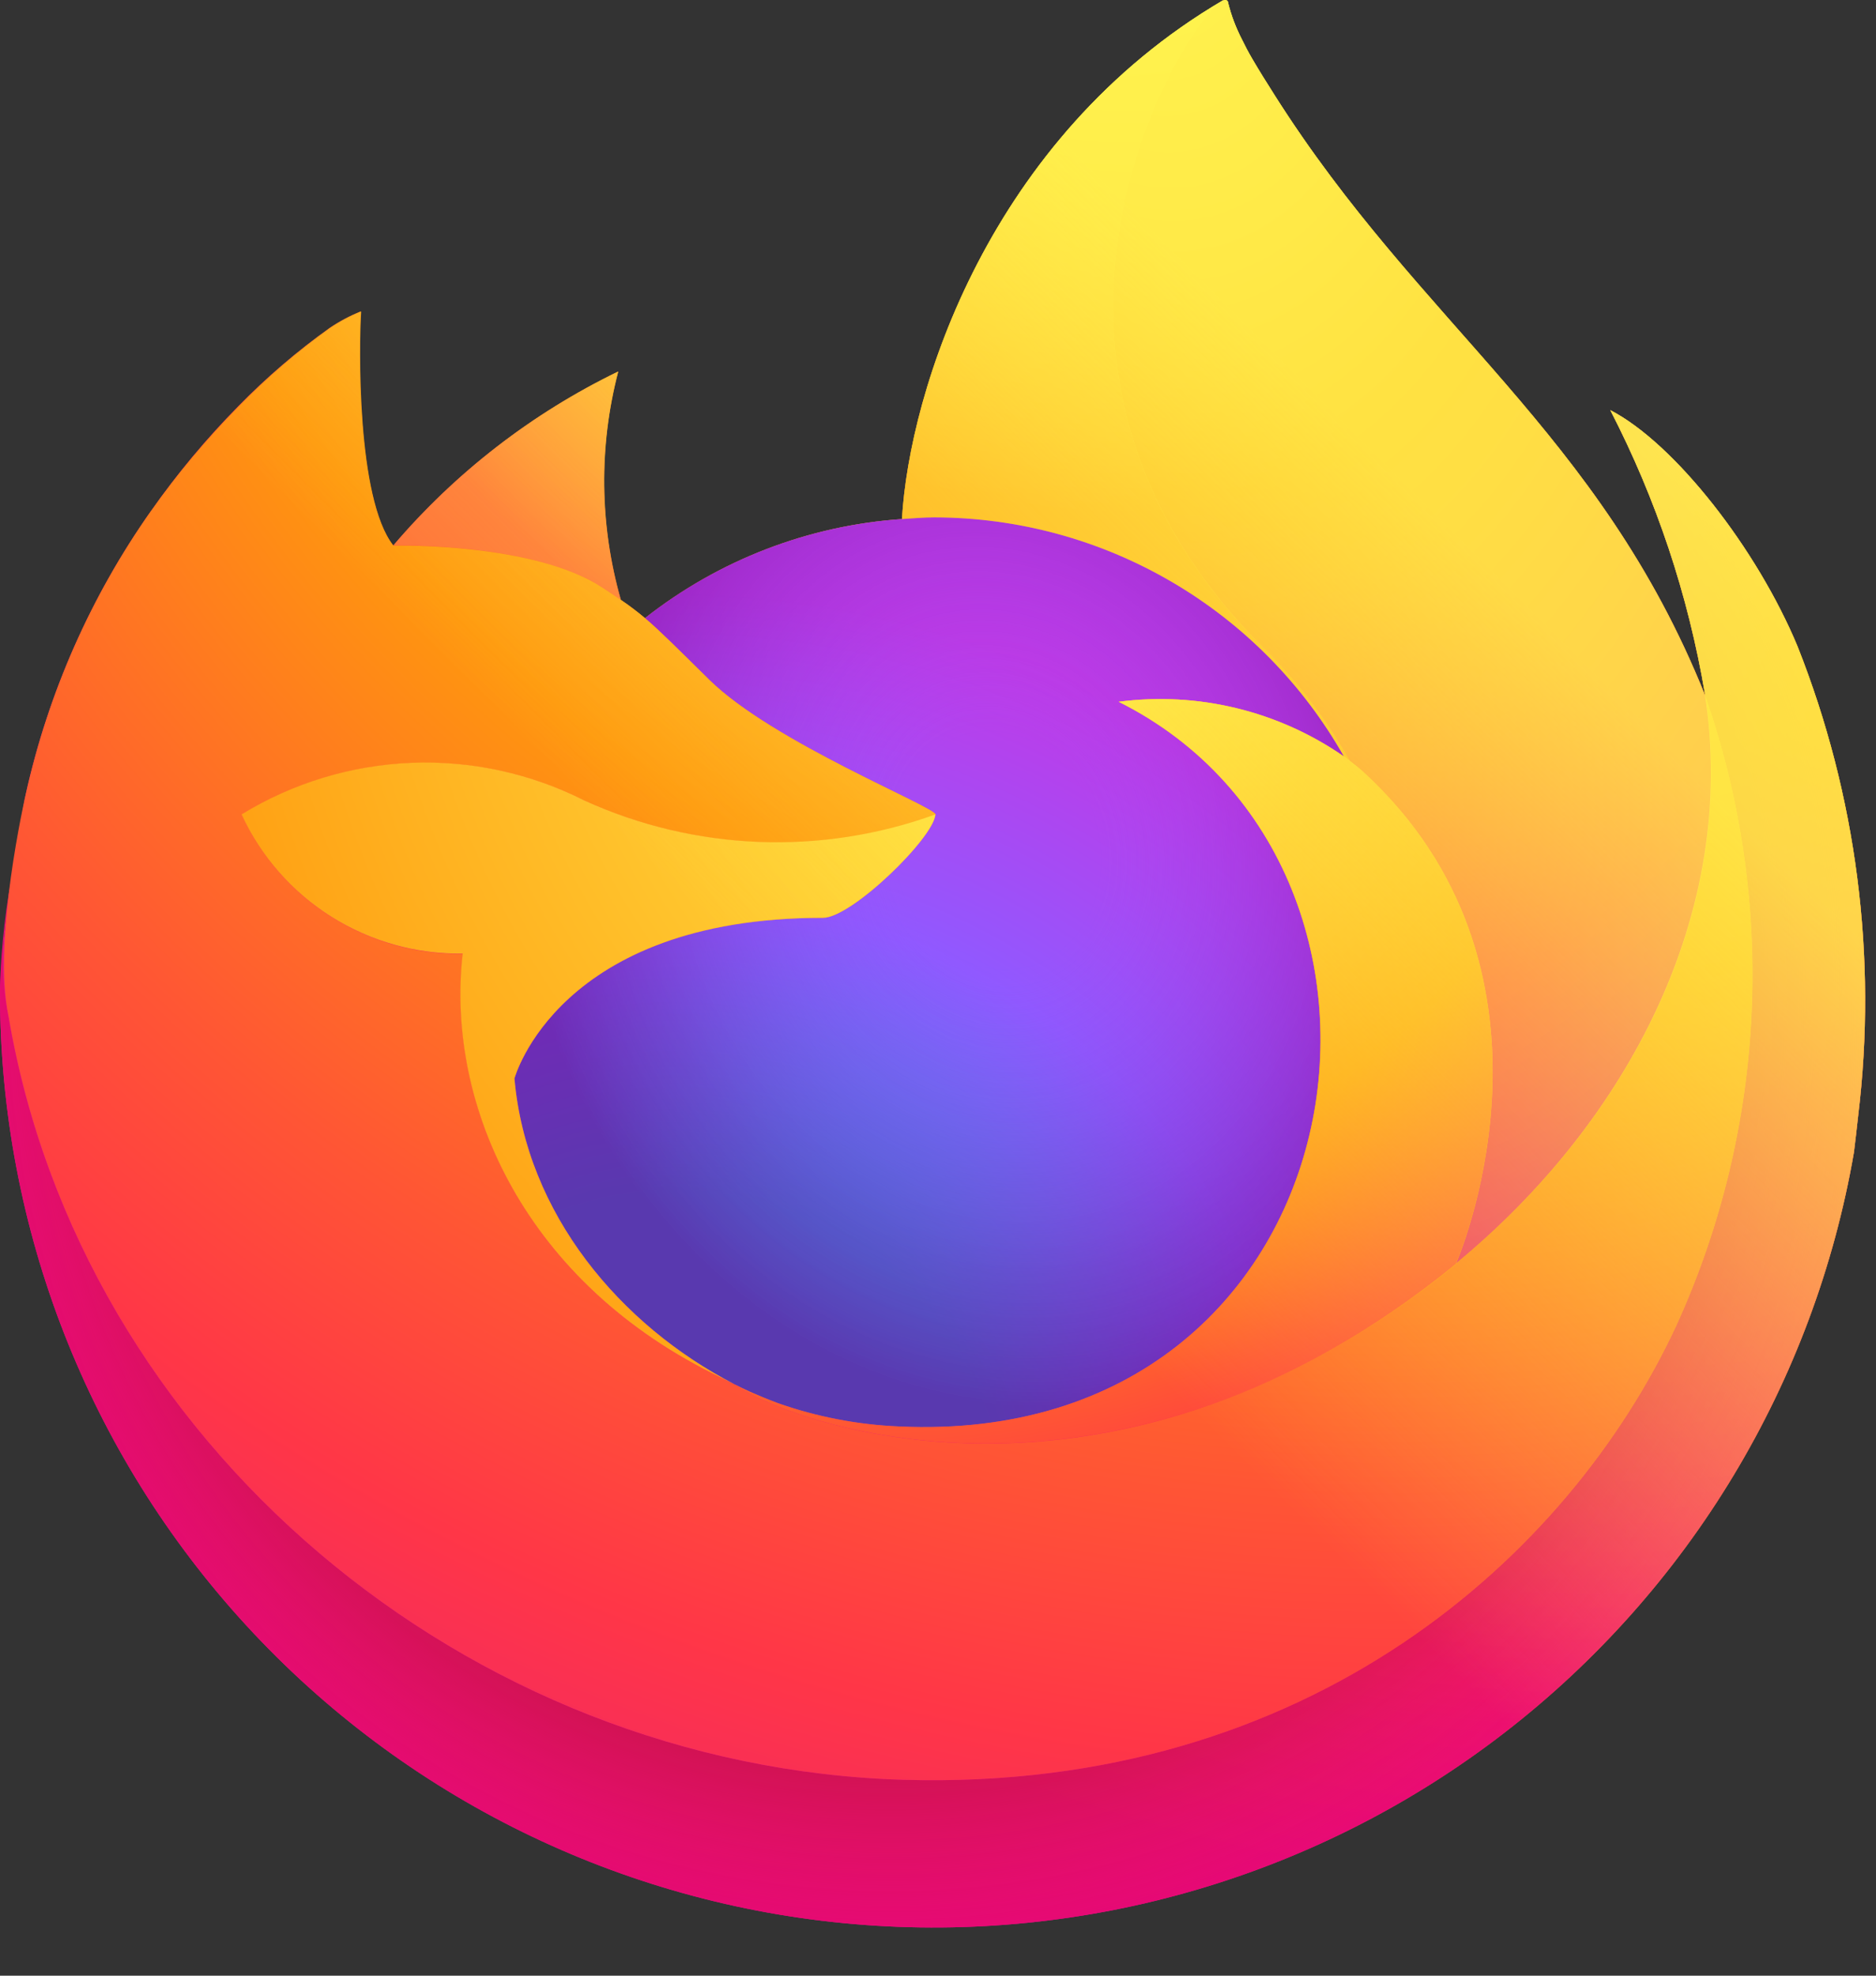 <svg width="38" height="40" viewBox="0 0 38 40" fill="none" xmlns="http://www.w3.org/2000/svg">
<rect x="0" y="0" width="38" height="40" fill="#333333" stroke="none"/>
<path d="M36.413 13.092C35.591 11.114 33.924 8.979 32.618 8.304C33.55 10.107 34.196 12.044 34.534 14.045L34.537 14.077C32.399 8.745 28.773 6.596 25.811 1.915C25.661 1.678 25.511 1.441 25.365 1.191C25.282 1.048 25.215 0.919 25.157 0.8C25.034 0.562 24.939 0.311 24.875 0.051C24.875 0.039 24.871 0.028 24.863 0.019C24.855 0.01 24.844 0.004 24.832 0.002C24.82 -0.001 24.808 -0.001 24.796 0.002C24.794 0.002 24.79 0.007 24.787 0.008C24.784 0.009 24.778 0.013 24.773 0.015L24.781 0.002C20.03 2.784 18.418 7.933 18.27 10.509C16.373 10.639 14.559 11.339 13.065 12.515C12.909 12.383 12.746 12.26 12.577 12.145C12.146 10.637 12.127 9.04 12.524 7.522C10.779 8.368 9.229 9.566 7.971 11.041H7.962C7.213 10.091 7.265 6.958 7.308 6.303C7.087 6.393 6.875 6.505 6.677 6.639C6.015 7.111 5.397 7.641 4.828 8.222C4.181 8.879 3.589 9.588 3.06 10.344V10.347V10.343C1.844 12.067 0.982 14.015 0.523 16.074L0.497 16.199C0.462 16.365 0.333 17.199 0.311 17.38C0.311 17.394 0.308 17.407 0.307 17.421C0.141 18.282 0.039 19.153 0 20.029V20.126C0.004 24.862 1.785 29.424 4.99 32.91C8.195 36.397 12.591 38.554 17.309 38.956C22.028 39.358 26.726 37.975 30.474 35.081C34.222 32.186 36.749 27.991 37.554 23.325C37.585 23.081 37.611 22.839 37.639 22.593C38.029 19.373 37.607 16.107 36.413 13.092V13.092ZM14.614 27.897C14.702 27.939 14.785 27.985 14.876 28.025L14.889 28.034C14.797 27.99 14.705 27.944 14.614 27.897V27.897ZM34.539 14.081V14.063L34.542 14.083L34.539 14.081Z" fill="url(#paint0_linear)"/>
<path d="M36.413 13.092C35.591 11.114 33.924 8.979 32.618 8.304C33.55 10.107 34.196 12.044 34.534 14.045V14.063L34.537 14.083C35.995 18.255 35.784 22.828 33.949 26.848C31.781 31.5 26.534 36.267 18.321 36.035C9.447 35.784 1.631 29.198 0.17 20.574C-0.096 19.213 0.17 18.524 0.304 17.419C0.122 18.277 0.02 19.151 0 20.029V20.126C0.004 24.862 1.785 29.424 4.99 32.91C8.195 36.397 12.591 38.554 17.309 38.956C22.028 39.358 26.726 37.975 30.474 35.081C34.222 32.186 36.749 27.991 37.554 23.325C37.585 23.081 37.611 22.839 37.639 22.593C38.029 19.373 37.607 16.107 36.413 13.092V13.092Z" fill="url(#paint1_radial)"/>
<path d="M36.413 13.092C35.591 11.114 33.924 8.979 32.618 8.304C33.55 10.107 34.196 12.044 34.534 14.045V14.063L34.537 14.083C35.995 18.255 35.784 22.828 33.949 26.848C31.781 31.5 26.534 36.267 18.321 36.035C9.447 35.784 1.631 29.198 0.17 20.574C-0.096 19.213 0.17 18.524 0.304 17.419C0.122 18.277 0.02 19.151 0 20.029V20.126C0.004 24.862 1.785 29.424 4.99 32.91C8.195 36.397 12.591 38.554 17.309 38.956C22.028 39.358 26.726 37.975 30.474 35.081C34.222 32.186 36.749 27.991 37.554 23.325C37.585 23.081 37.611 22.839 37.639 22.593C38.029 19.373 37.607 16.107 36.413 13.092V13.092Z" fill="url(#paint2_radial)"/>
<path d="M27.222 15.315C27.263 15.344 27.301 15.373 27.339 15.401C26.864 14.559 26.273 13.788 25.582 13.11C19.704 7.231 24.042 0.362 24.773 0.013L24.781 0.002C20.03 2.784 18.418 7.933 18.27 10.509C18.49 10.494 18.709 10.475 18.934 10.475C20.62 10.479 22.275 10.928 23.73 11.778C25.186 12.628 26.391 13.848 27.222 15.315V15.315Z" fill="url(#paint3_radial)"/>
<path d="M18.947 16.489C18.915 16.959 17.253 18.582 16.672 18.582C11.294 18.582 10.421 21.836 10.421 21.836C10.659 24.575 12.568 26.832 14.876 28.025C14.981 28.08 15.088 28.129 15.195 28.178C15.38 28.26 15.565 28.335 15.75 28.405C16.542 28.685 17.372 28.845 18.211 28.88C27.638 29.322 29.464 17.607 22.661 14.208C24.266 13.999 25.891 14.393 27.222 15.315C26.391 13.848 25.186 12.628 23.73 11.778C22.275 10.928 20.62 10.479 18.934 10.475C18.71 10.475 18.49 10.494 18.27 10.509C16.373 10.639 14.559 11.339 13.065 12.515C13.353 12.759 13.679 13.085 14.364 13.761C15.648 15.025 18.939 16.335 18.947 16.489V16.489Z" fill="url(#paint4_radial)"/>
<path d="M18.947 16.489C18.915 16.959 17.253 18.582 16.672 18.582C11.294 18.582 10.421 21.836 10.421 21.836C10.659 24.575 12.568 26.832 14.876 28.025C14.981 28.08 15.088 28.129 15.195 28.178C15.38 28.26 15.565 28.335 15.75 28.405C16.542 28.685 17.372 28.845 18.211 28.88C27.638 29.322 29.464 17.607 22.661 14.208C24.266 13.999 25.891 14.393 27.222 15.315C26.391 13.848 25.186 12.628 23.73 11.778C22.275 10.928 20.62 10.479 18.934 10.475C18.71 10.475 18.49 10.494 18.27 10.509C16.373 10.639 14.559 11.339 13.065 12.515C13.353 12.759 13.679 13.085 14.364 13.761C15.648 15.025 18.939 16.335 18.947 16.489V16.489Z" fill="url(#paint5_radial)"/>
<path d="M12.183 11.886C12.336 11.984 12.463 12.069 12.573 12.145C12.142 10.637 12.124 9.04 12.52 7.522C10.775 8.368 9.225 9.566 7.968 11.041C8.06 11.039 10.803 10.989 12.183 11.886V11.886Z" fill="url(#paint6_radial)"/>
<path d="M0.173 20.574C1.632 29.199 9.449 35.784 18.323 36.035C26.537 36.267 31.784 31.5 33.951 26.848C35.787 22.828 35.998 18.255 34.54 14.083V14.065C34.54 14.051 34.537 14.043 34.54 14.047L34.543 14.079C35.214 18.46 32.986 22.704 29.503 25.574L29.492 25.598C22.705 31.126 16.209 28.933 14.895 28.038C14.803 27.994 14.711 27.948 14.62 27.901C10.662 26.009 9.027 22.404 9.378 19.312C8.438 19.326 7.515 19.067 6.72 18.567C5.925 18.067 5.292 17.347 4.898 16.494C5.936 15.858 7.121 15.498 8.338 15.449C9.555 15.4 10.765 15.664 11.851 16.215C14.091 17.232 16.64 17.332 18.952 16.494C18.945 16.34 15.654 15.03 14.37 13.766C13.684 13.09 13.359 12.765 13.071 12.52C12.915 12.388 12.752 12.265 12.583 12.15C12.47 12.074 12.344 11.991 12.192 11.891C10.813 10.994 8.069 11.043 7.978 11.046H7.969C7.22 10.096 7.273 6.963 7.316 6.308C7.094 6.397 6.882 6.51 6.684 6.644C6.022 7.116 5.404 7.646 4.836 8.227C4.186 8.882 3.592 9.59 3.06 10.344V10.347V10.343C1.844 12.067 0.982 14.015 0.523 16.074C0.513 16.112 -0.159 19.05 0.173 20.574V20.574Z" fill="url(#paint7_radial)"/>
<path d="M25.584 13.11C26.274 13.788 26.865 14.56 27.34 15.404C27.444 15.482 27.541 15.56 27.624 15.636C31.912 19.589 29.665 25.176 29.498 25.574C32.981 22.704 35.207 18.46 34.538 14.079C32.399 8.745 28.773 6.596 25.811 1.915C25.661 1.678 25.511 1.441 25.365 1.191C25.282 1.048 25.215 0.919 25.157 0.8C25.034 0.562 24.939 0.311 24.875 0.051C24.875 0.039 24.871 0.028 24.863 0.019C24.855 0.01 24.844 0.004 24.832 0.002C24.82 -0.001 24.808 -0.001 24.796 0.002C24.794 0.002 24.79 0.007 24.787 0.008C24.784 0.009 24.778 0.013 24.773 0.015C24.042 0.362 19.704 7.231 25.584 13.11V13.11Z" fill="url(#paint8_radial)"/>
<path d="M27.621 15.634C27.538 15.558 27.441 15.48 27.337 15.401C27.299 15.373 27.261 15.344 27.22 15.315C25.889 14.393 24.264 13.999 22.659 14.208C29.462 17.609 27.637 29.322 18.209 28.88C17.37 28.845 16.54 28.685 15.748 28.405C15.563 28.336 15.378 28.26 15.193 28.178C15.086 28.129 14.979 28.08 14.874 28.025L14.887 28.034C16.202 28.931 22.695 31.124 29.484 25.594L29.495 25.569C29.664 25.174 31.911 19.585 27.621 15.634V15.634Z" fill="url(#paint9_radial)"/>
<path d="M10.421 21.836C10.421 21.836 11.294 18.582 16.672 18.582C17.253 18.582 18.917 16.959 18.947 16.489C16.634 17.327 14.085 17.227 11.845 16.21C10.759 15.659 9.549 15.395 8.332 15.444C7.115 15.493 5.93 15.853 4.892 16.489C5.286 17.342 5.919 18.062 6.714 18.562C7.51 19.062 8.433 19.321 9.372 19.307C9.022 22.4 10.656 26.005 14.614 27.896C14.702 27.939 14.785 27.984 14.876 28.025C12.566 26.832 10.659 24.575 10.421 21.836Z" fill="url(#paint10_radial)"/>
<path d="M36.413 13.092C35.591 11.114 33.924 8.979 32.618 8.304C33.55 10.107 34.196 12.044 34.534 14.045L34.537 14.077C32.399 8.745 28.773 6.596 25.811 1.915C25.661 1.678 25.511 1.441 25.365 1.191C25.282 1.048 25.215 0.919 25.157 0.8C25.034 0.562 24.939 0.311 24.875 0.051C24.875 0.039 24.871 0.028 24.863 0.019C24.855 0.01 24.844 0.004 24.832 0.002C24.82 -0.001 24.808 -0.001 24.796 0.002C24.794 0.002 24.79 0.007 24.787 0.008C24.784 0.009 24.778 0.013 24.773 0.015L24.781 0.002C20.03 2.784 18.418 7.933 18.27 10.509C18.49 10.494 18.709 10.475 18.934 10.475C20.62 10.479 22.275 10.928 23.73 11.778C25.186 12.628 26.391 13.848 27.222 15.315C25.891 14.393 24.266 13.999 22.661 14.208C29.464 17.609 27.639 29.322 18.211 28.88C17.372 28.845 16.542 28.685 15.75 28.405C15.565 28.336 15.38 28.26 15.195 28.178C15.088 28.129 14.981 28.08 14.876 28.025L14.889 28.034C14.797 27.99 14.705 27.944 14.614 27.897C14.702 27.939 14.785 27.985 14.876 28.025C12.566 26.832 10.659 24.575 10.421 21.836C10.421 21.836 11.294 18.582 16.672 18.582C17.253 18.582 18.917 16.959 18.947 16.489C18.939 16.335 15.648 15.025 14.364 13.761C13.679 13.085 13.353 12.76 13.065 12.515C12.909 12.383 12.746 12.26 12.577 12.145C12.146 10.637 12.127 9.04 12.524 7.522C10.779 8.368 9.229 9.566 7.971 11.041H7.962C7.213 10.091 7.265 6.958 7.308 6.303C7.087 6.393 6.875 6.505 6.677 6.639C6.015 7.111 5.397 7.641 4.828 8.222C4.181 8.879 3.589 9.588 3.06 10.344V10.347V10.343C1.844 12.067 0.982 14.015 0.523 16.074L0.497 16.199C0.462 16.365 0.302 17.21 0.279 17.392C0.279 17.405 0.279 17.378 0.279 17.392C0.133 18.264 0.04 19.145 0 20.029V20.126C0.004 24.862 1.785 29.424 4.99 32.91C8.195 36.397 12.591 38.554 17.309 38.956C22.028 39.358 26.726 37.975 30.474 35.081C34.222 32.186 36.749 27.991 37.554 23.325C37.585 23.081 37.611 22.839 37.639 22.593C38.029 19.373 37.607 16.107 36.413 13.092V13.092ZM34.536 14.063L34.54 14.083L34.536 14.063Z" fill="url(#paint11_linear)"/>
<defs>
<linearGradient id="paint0_linear" x1="33.909" y1="6.046" x2="2.512" y2="36.339" gradientUnits="userSpaceOnUse">
<stop offset="0.048" stop-color="#FFF44F"/>
<stop offset="0.111" stop-color="#FFE847"/>
<stop offset="0.225" stop-color="#FFC830"/>
<stop offset="0.368" stop-color="#FF980E"/>
<stop offset="0.401" stop-color="#FF8B16"/>
<stop offset="0.462" stop-color="#FF672A"/>
<stop offset="0.534" stop-color="#FF3647"/>
<stop offset="0.705" stop-color="#E31587"/>
</linearGradient>
<radialGradient id="paint1_radial" cx="0" cy="0" r="1" gradientUnits="userSpaceOnUse" gradientTransform="translate(32.458 4.331) scale(39.429)">
<stop offset="0.129" stop-color="#FFBD4F"/>
<stop offset="0.186" stop-color="#FFAC31"/>
<stop offset="0.247" stop-color="#FF9D17"/>
<stop offset="0.283" stop-color="#FF980E"/>
<stop offset="0.403" stop-color="#FF563B"/>
<stop offset="0.467" stop-color="#FF3750"/>
<stop offset="0.71" stop-color="#F5156C"/>
<stop offset="0.782" stop-color="#EB0878"/>
<stop offset="0.86" stop-color="#E50080"/>
</radialGradient>
<radialGradient id="paint2_radial" cx="0" cy="0" r="1" gradientUnits="userSpaceOnUse" gradientTransform="translate(18.051 20.451) scale(39.429)">
<stop offset="0.3" stop-color="#960E18"/>
<stop offset="0.351" stop-color="#B11927" stop-opacity="0.74"/>
<stop offset="0.435" stop-color="#DB293D" stop-opacity="0.343"/>
<stop offset="0.497" stop-color="#F5334B" stop-opacity="0.094"/>
<stop offset="0.53" stop-color="#FF3750" stop-opacity="0"/>
</radialGradient>
<radialGradient id="paint3_radial" cx="0" cy="0" r="1" gradientUnits="userSpaceOnUse" gradientTransform="translate(22.804 -4.617) scale(28.565)">
<stop offset="0.132" stop-color="#FFF44F"/>
<stop offset="0.252" stop-color="#FFDC3E"/>
<stop offset="0.506" stop-color="#FF9D12"/>
<stop offset="0.526" stop-color="#FF980E"/>
</radialGradient>
<radialGradient id="paint4_radial" cx="0" cy="0" r="1" gradientUnits="userSpaceOnUse" gradientTransform="translate(13.69 30.75) scale(18.774)">
<stop offset="0.353" stop-color="#3A8EE6"/>
<stop offset="0.472" stop-color="#5C79F0"/>
<stop offset="0.669" stop-color="#9059FF"/>
<stop offset="1" stop-color="#C139E6"/>
</radialGradient>
<radialGradient id="paint5_radial" cx="0" cy="0" r="1" gradientUnits="userSpaceOnUse" gradientTransform="translate(20.205 17.219) rotate(-13.592) scale(9.954 11.653)">
<stop offset="0.206" stop-color="#9059FF" stop-opacity="0"/>
<stop offset="0.278" stop-color="#8C4FF3" stop-opacity="0.064"/>
<stop offset="0.747" stop-color="#7716A8" stop-opacity="0.45"/>
<stop offset="0.975" stop-color="#6E008B" stop-opacity="0.6"/>
</radialGradient>
<radialGradient id="paint6_radial" cx="0" cy="0" r="1" gradientUnits="userSpaceOnUse" gradientTransform="translate(17.553 2.718) scale(13.506)">
<stop stop-color="#FFE226"/>
<stop offset="0.121" stop-color="#FFDB27"/>
<stop offset="0.295" stop-color="#FFC82A"/>
<stop offset="0.502" stop-color="#FFA930"/>
<stop offset="0.732" stop-color="#FF7E37"/>
<stop offset="0.792" stop-color="#FF7139"/>
</radialGradient>
<radialGradient id="paint7_radial" cx="0" cy="0" r="1" gradientUnits="userSpaceOnUse" gradientTransform="translate(28.169 -5.849) scale(57.624)">
<stop offset="0.113" stop-color="#FFF44F"/>
<stop offset="0.456" stop-color="#FF980E"/>
<stop offset="0.622" stop-color="#FF5634"/>
<stop offset="0.716" stop-color="#FF3647"/>
<stop offset="0.904" stop-color="#E31587"/>
</radialGradient>
<radialGradient id="paint8_radial" cx="0" cy="0" r="1" gradientUnits="userSpaceOnUse" gradientTransform="translate(23.312 -2.645) rotate(83.976) scale(42.234 27.718)">
<stop stop-color="#FFF44F"/>
<stop offset="0.06" stop-color="#FFE847"/>
<stop offset="0.168" stop-color="#FFC830"/>
<stop offset="0.304" stop-color="#FF980E"/>
<stop offset="0.356" stop-color="#FF8B16"/>
<stop offset="0.455" stop-color="#FF672A"/>
<stop offset="0.57" stop-color="#FF3647"/>
<stop offset="0.737" stop-color="#E31587"/>
</radialGradient>
<radialGradient id="paint9_radial" cx="0" cy="0" r="1" gradientUnits="userSpaceOnUse" gradientTransform="translate(17.235 7.72) scale(35.975)">
<stop offset="0.137" stop-color="#FFF44F"/>
<stop offset="0.48" stop-color="#FF980E"/>
<stop offset="0.592" stop-color="#FF5634"/>
<stop offset="0.655" stop-color="#FF3647"/>
<stop offset="0.904" stop-color="#E31587"/>
</radialGradient>
<radialGradient id="paint10_radial" cx="0" cy="0" r="1" gradientUnits="userSpaceOnUse" gradientTransform="translate(26.731 9.826) scale(39.375)">
<stop offset="0.094" stop-color="#FFF44F"/>
<stop offset="0.231" stop-color="#FFE141"/>
<stop offset="0.509" stop-color="#FFAF1E"/>
<stop offset="0.626" stop-color="#FF980E"/>
</radialGradient>
<linearGradient id="paint11_linear" x1="33.532" y1="5.884" x2="6.816" y2="32.599" gradientUnits="userSpaceOnUse">
<stop offset="0.167" stop-color="#FFF44F" stop-opacity="0.8"/>
<stop offset="0.266" stop-color="#FFF44F" stop-opacity="0.634"/>
<stop offset="0.489" stop-color="#FFF44F" stop-opacity="0.217"/>
<stop offset="0.6" stop-color="#FFF44F" stop-opacity="0"/>
</linearGradient>
</defs>
</svg>
